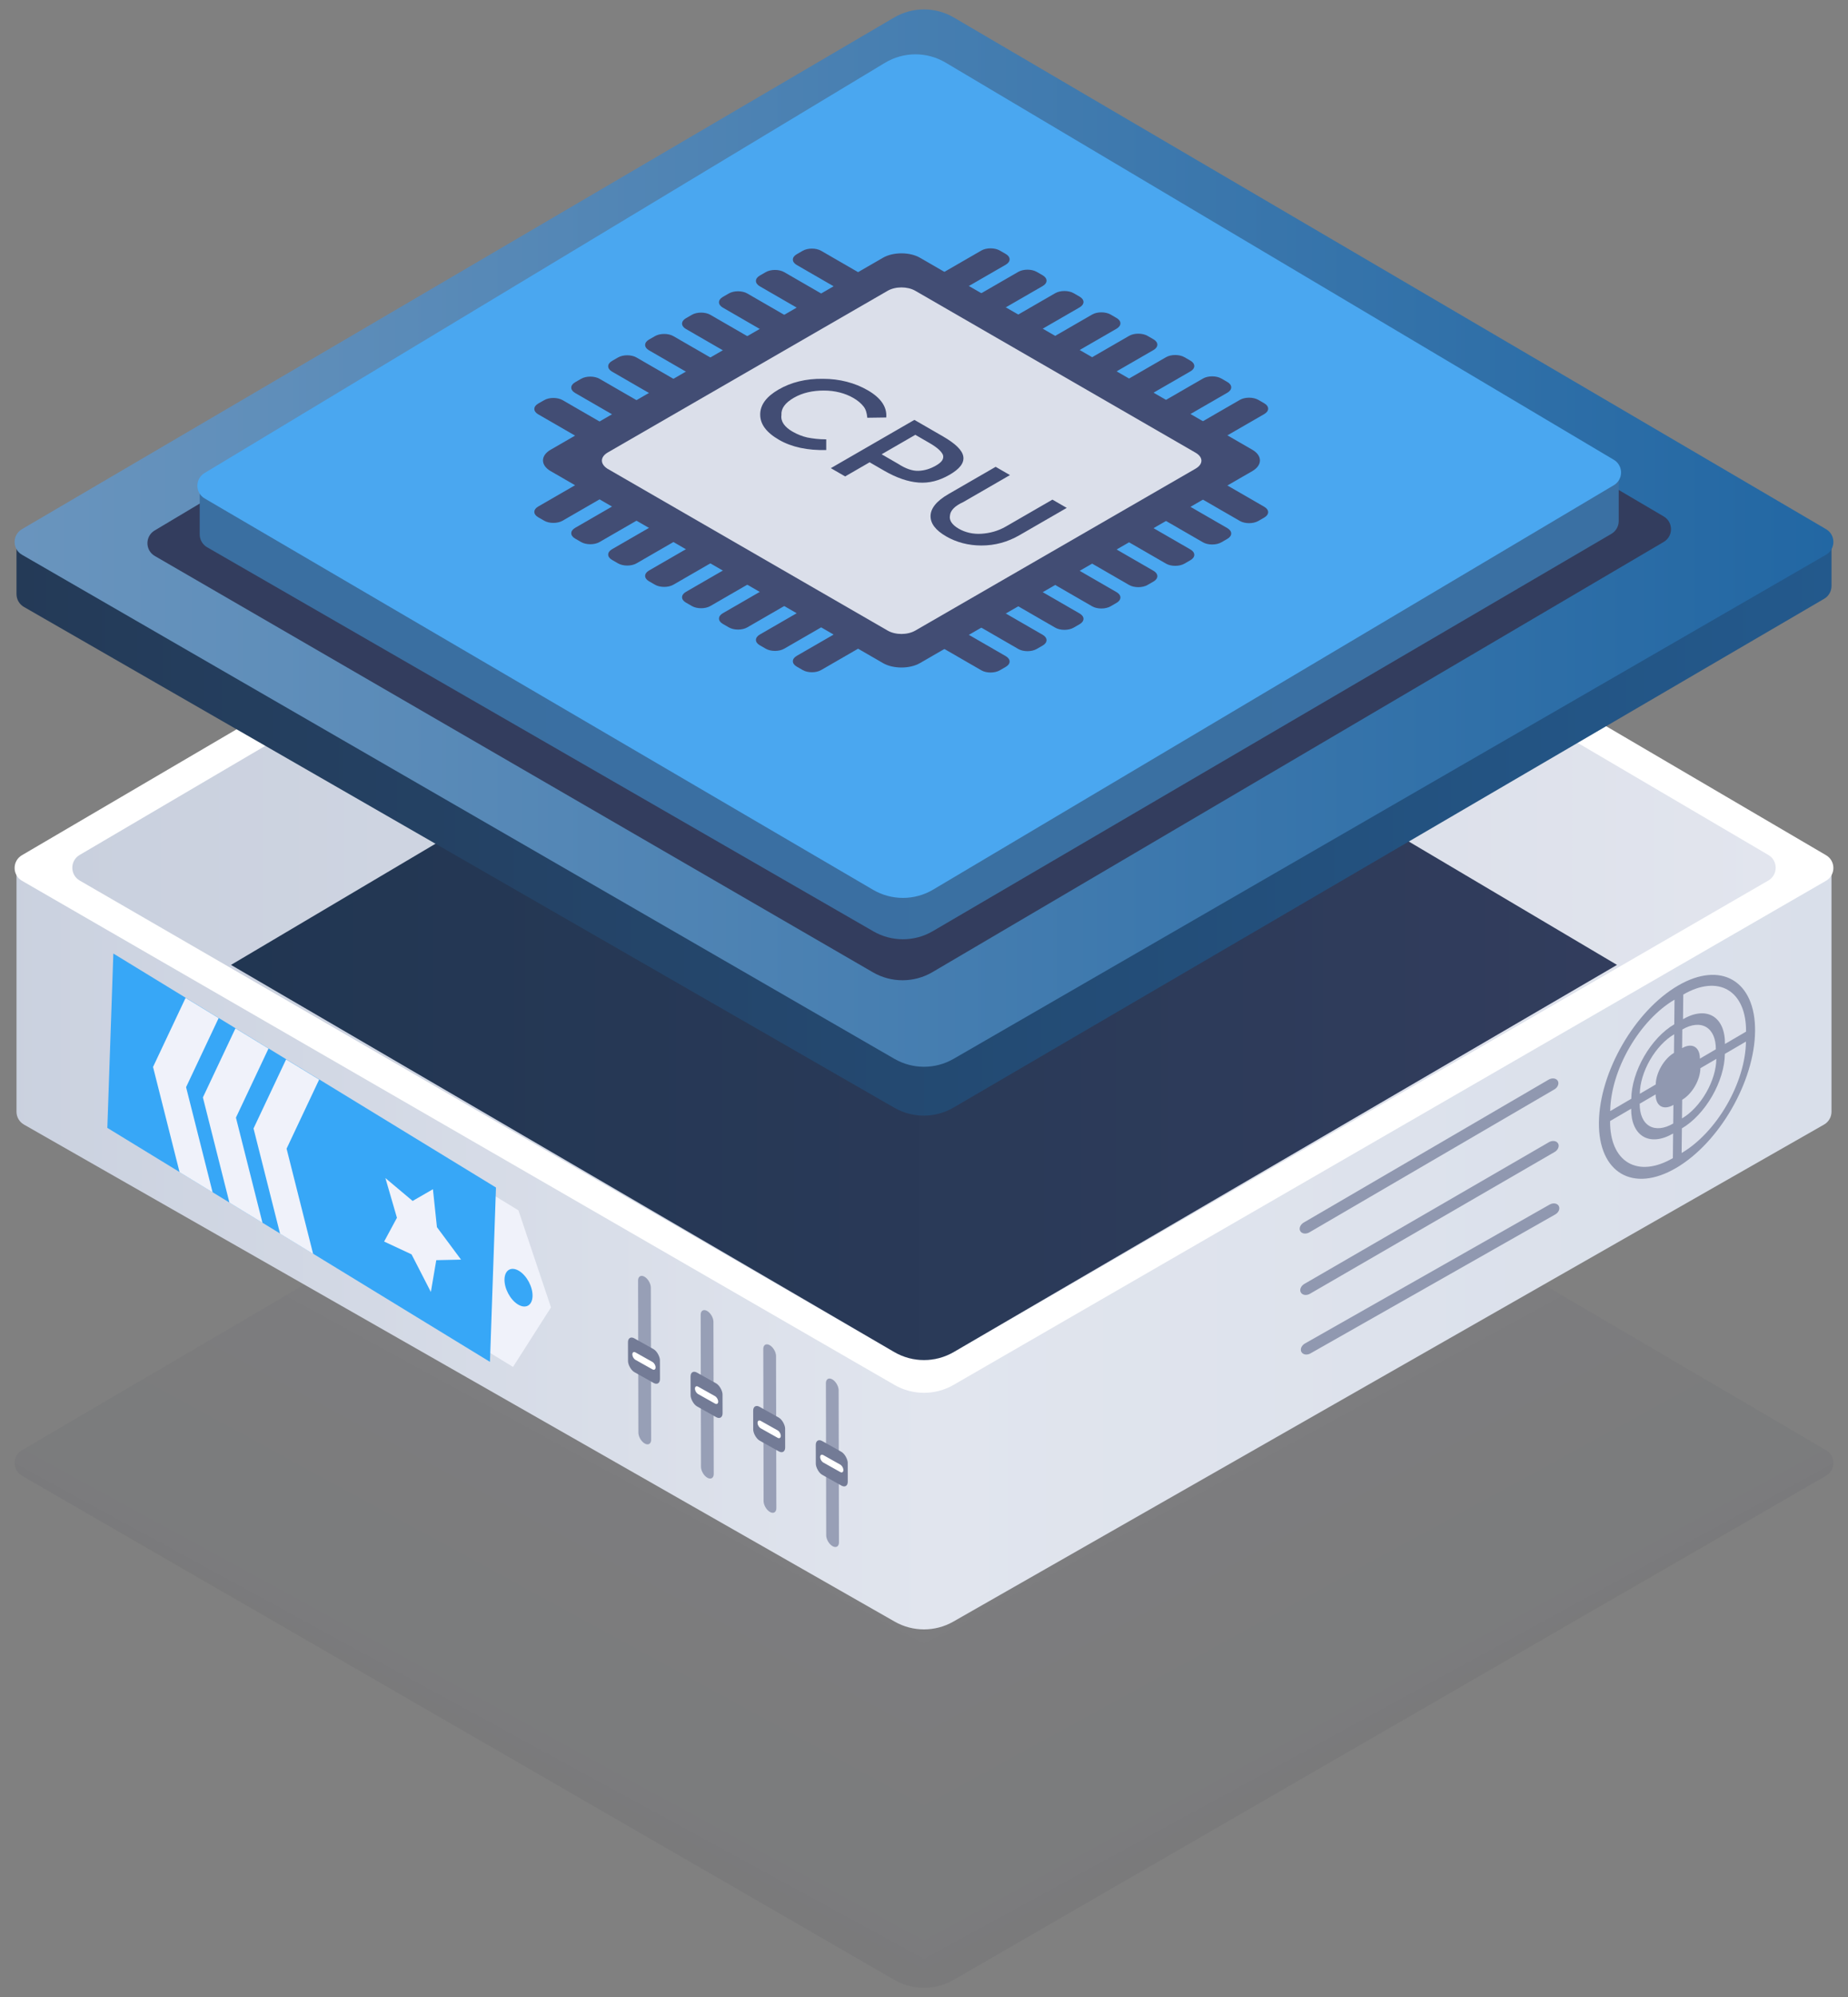 <svg width="250" height="270" viewBox="0 0 250 270" fill="none" xmlns="http://www.w3.org/2000/svg">
<rect x="0" y="0" width="250" height="270" fill="#808080" stroke="none"/>
<g clip-path="url(#paint0_diamond_6985_21009_clip_path)" data-figma-skip-parse="true"><g transform="matrix(-1.38471e-08 0.164 -0.301 -2.53177e-08 125 106.347)"><rect x="0" y="0" width="1006.11" height="417.978" fill="url(#paint0_diamond_6985_21009)" opacity="0.05" shape-rendering="crispEdges"/><rect x="0" y="0" width="1006.11" height="417.978" transform="scale(1 -1)" fill="url(#paint0_diamond_6985_21009)" opacity="0.05" shape-rendering="crispEdges"/><rect x="0" y="0" width="1006.11" height="417.978" transform="scale(-1 1)" fill="url(#paint0_diamond_6985_21009)" opacity="0.05" shape-rendering="crispEdges"/><rect x="0" y="0" width="1006.11" height="417.978" transform="scale(-1)" fill="url(#paint0_diamond_6985_21009)" opacity="0.05" shape-rendering="crispEdges"/></g></g><path d="M120.954 126.903C123.452 125.438 126.548 125.438 129.046 126.903L247.035 196.078C248.358 196.854 248.352 198.768 247.023 199.535L129.001 267.69C126.525 269.119 123.475 269.119 120.999 267.69L2.977 199.535C1.648 198.768 1.642 196.854 2.965 196.078L120.954 126.903Z" data-figma-gradient-fill="{&#34;type&#34;:&#34;GRADIENT_DIAMOND&#34;,&#34;stops&#34;:[{&#34;color&#34;:{&#34;r&#34;:0.17647059261798859,&#34;g&#34;:0.23137253522872925,&#34;b&#34;:0.35294118523597717,&#34;a&#34;:0.0},&#34;position&#34;:0.0},{&#34;color&#34;:{&#34;r&#34;:0.18039216101169586,&#34;g&#34;:0.23529410362243652,&#34;b&#34;:0.35686275362968445,&#34;a&#34;:0.33000001311302185},&#34;position&#34;:0.44910252094268799},{&#34;color&#34;:{&#34;r&#34;:0.18431372940540314,&#34;g&#34;:0.23529411852359772,&#34;b&#34;:0.35686275362968445,&#34;a&#34;:0.82999998331069946},&#34;position&#34;:0.71043771505355835},{&#34;color&#34;:{&#34;r&#34;:0.063402786850929260,&#34;g&#34;:0.098836809396743774,&#34;b&#34;:0.18333333730697632,&#34;a&#34;:1.0},&#34;position&#34;:1.0}],&#34;stopsVar&#34;:[],&#34;transform&#34;:{&#34;m00&#34;:-2.7694226446328685e-05,&#34;m01&#34;:-602.90240478515625,&#34;m02&#34;:426.4511718750,&#34;m10&#34;:327.30612182617188,&#34;m11&#34;:-5.0635331717785448e-05,&#34;m12&#34;:-57.306072235107422},&#34;opacity&#34;:0.050000000745058060,&#34;blendMode&#34;:&#34;NORMAL&#34;,&#34;visible&#34;:true}"/>
<path d="M122.481 76.876C124.116 76.334 125.882 76.334 127.517 76.876L247.768 116.753L247.768 150.308C247.768 151.026 247.383 151.689 246.759 152.045L128.963 219.249C126.506 220.65 123.492 220.65 121.035 219.249L3.241 152.047C2.618 151.691 2.232 151.028 2.232 150.31L2.232 116.753L122.481 76.876Z" fill="url(#paint1_linear_6985_21009)"/>
<path d="M120.954 46.454C123.452 44.989 126.548 44.989 129.046 46.454L247.035 115.629C248.358 116.405 248.352 118.319 247.023 119.086L129.001 187.241C126.525 188.67 123.475 188.67 120.999 187.241L2.977 119.086C1.648 118.319 1.642 116.405 2.965 115.629L120.954 46.454Z" fill="url(#paint2_linear_6985_21009)"/>
<path d="M120.948 50.87C123.449 49.401 126.551 49.401 129.052 50.87L239.23 115.596C240.551 116.372 240.544 118.285 239.218 119.052L129.007 182.824C126.528 184.259 123.472 184.259 120.993 182.824L10.781 119.052C9.455 118.285 9.449 116.372 10.77 115.596L120.948 50.87Z" fill="url(#paint3_linear_6985_21009)"/>
<path d="M120.924 77.353C123.437 75.864 126.563 75.864 129.076 77.353L218.75 130.458L129.031 182.792C126.54 184.245 123.46 184.245 120.969 182.792L31.25 130.458L120.924 77.353Z" fill="url(#paint4_linear_6985_21009)"/>
<path d="M120.923 3.517C123.437 2.028 126.563 2.028 129.077 3.518L247.768 73.838L247.768 79.231C247.768 79.942 247.391 80.599 246.777 80.958L129.004 149.743C126.528 151.19 123.467 151.2 120.981 149.77L3.235 82.058C2.615 81.701 2.232 81.04 2.232 80.324L2.232 73.819L120.923 3.517Z" fill="url(#paint5_linear_6985_21009)"/>
<path d="M120.954 2.372C123.452 0.907 126.548 0.907 129.046 2.372L247.035 71.547C248.358 72.323 248.352 74.238 247.023 75.005L129.001 143.159C126.525 144.589 123.475 144.589 120.999 143.159L2.977 75.005C1.648 74.238 1.642 72.323 2.965 71.547L120.954 2.372Z" fill="url(#paint6_linear_6985_21009)"/>
<line x1="1" y1="-1" x2="21.42" y2="-1" transform="matrix(-0.002 -1.006 0.863 0.484 113.497 209.532)" stroke="#9098B0" stroke-opacity="0.9" stroke-width="2" stroke-linecap="round"/>
<line x1="1" y1="-1" x2="21.42" y2="-1" transform="matrix(-0.002 -1.006 0.863 0.484 105.027 204.906)" stroke="#9098B0" stroke-opacity="0.9" stroke-width="2" stroke-linecap="round"/>
<line x1="1" y1="-1" x2="21.42" y2="-1" transform="matrix(-0.002 -1.006 0.863 0.484 96.559 200.279)" stroke="#9098B0" stroke-opacity="0.9" stroke-width="2" stroke-linecap="round"/>
<line x1="1" y1="-1" x2="21.42" y2="-1" transform="matrix(-0.002 -1.006 0.863 0.484 88.089 195.652)" stroke="#9098B0" stroke-opacity="0.9" stroke-width="2" stroke-linecap="round"/>
<rect width="5.009" height="4.542" rx="1" transform="matrix(-0.863 -0.484 -0.002 -1.006 114.689 201.34)" fill="#737B96"/>
<rect width="5.009" height="4.542" rx="1" transform="matrix(-0.863 -0.484 -0.002 -1.006 106.221 196.714)" fill="#737B96"/>
<rect width="5.009" height="4.542" rx="1" transform="matrix(-0.863 -0.484 -0.002 -1.006 97.751 192.087)" fill="#737B96"/>
<rect width="5.009" height="4.542" rx="1" transform="matrix(-0.863 -0.484 -0.002 -1.006 89.282 187.46)" fill="#737B96"/>
<line x1="0.5" y1="-0.5" x2="3.141" y2="-0.5" transform="matrix(-0.863 -0.484 -0.002 -1.006 114.093 198.255)" stroke="white" stroke-linecap="round"/>
<line x1="0.5" y1="-0.5" x2="3.141" y2="-0.5" transform="matrix(-0.863 -0.484 -0.002 -1.006 105.625 193.629)" stroke="white" stroke-linecap="round"/>
<line x1="0.5" y1="-0.5" x2="3.141" y2="-0.5" transform="matrix(-0.863 -0.484 -0.002 -1.006 97.155 189.002)" stroke="white" stroke-linecap="round"/>
<line x1="0.5" y1="-0.5" x2="3.141" y2="-0.5" transform="matrix(-0.863 -0.484 -0.002 -1.006 88.686 184.375)" stroke="white" stroke-linecap="round"/>
<path d="M69.401 184.812L61.328 179.88L62.063 158.711L70.135 163.642L74.538 176.764L69.401 184.812Z" fill="#F0F2FA"/>
<rect width="61.549" height="23.247" transform="matrix(-0.841 -0.514 0.035 -1.014 66.283 184.129)" fill="#37A7F7"/>
<path d="M28.762 161.209L24.292 158.479L20.703 144.255L25.109 134.915L29.579 137.646L25.173 146.986L28.762 161.209Z" fill="#F0F2FA"/>
<path d="M35.507 165.329L31.037 162.598L27.448 148.375L31.854 139.035L36.324 141.766L31.918 151.106L35.507 165.329Z" fill="#F0F2FA"/>
<path d="M42.357 169.525L37.888 166.794L34.299 152.571L38.705 143.231L43.175 145.962L38.769 155.302L42.357 169.525Z" fill="#F0F2FA"/>
<ellipse cx="2.255" cy="2.235" rx="2.255" ry="2.235" transform="matrix(-0.841 -0.514 0.035 -1.014 71.964 177.525)" fill="#37A7F7"/>
<path d="M62.369 170.304L59.02 170.379L58.288 174.677L55.676 169.595L51.965 167.862L53.699 164.646L52.137 159.278L55.821 162.372L58.567 160.787L59.109 165.916L62.369 170.304Z" fill="#F0F2FA"/>
<ellipse cx="12.368" cy="12.252" rx="12.368" ry="12.252" transform="matrix(0.854 -0.499 -0.01 1.006 216.427 139.436)" fill="#9098B0"/>
<line x1="1" y1="-1" x2="39.803" y2="-1" transform="matrix(0.853 -0.484 0.379 0.668 176.441 183.462)" stroke="#9098B0" stroke-width="2" stroke-linecap="round"/>
<line x1="1" y1="-1" x2="39.79" y2="-1" transform="matrix(0.853 -0.494 0.384 0.663 176.367 175.411)" stroke="#9098B0" stroke-width="2" stroke-linecap="round"/>
<line x1="1" y1="-1" x2="39.787" y2="-1" transform="matrix(0.854 -0.498 0.386 0.661 176.291 167.11)" stroke="#9098B0" stroke-width="2" stroke-linecap="round"/>
<path d="M226.531 135.16C225.402 135.82 224.282 136.733 223.234 137.847C222.185 138.962 221.23 140.255 220.422 141.654C219.614 143.053 218.969 144.53 218.524 146.001C218.08 147.471 217.844 148.907 217.83 150.225L220.682 148.558C220.691 147.677 220.849 146.718 221.146 145.735C221.443 144.752 221.874 143.765 222.414 142.83C222.954 141.895 223.592 141.031 224.293 140.286C224.993 139.542 225.742 138.931 226.497 138.49L226.531 135.16Z" fill="#DBDFEA"/>
<path d="M236.208 139.481C236.222 138.163 236.013 136.987 235.594 136.022C235.174 135.056 234.553 134.32 233.764 133.854C232.975 133.388 232.035 133.203 230.998 133.308C229.96 133.413 228.845 133.807 227.716 134.467L227.681 137.798C228.435 137.357 229.181 137.093 229.874 137.023C230.568 136.953 231.196 137.077 231.723 137.388C232.25 137.699 232.665 138.191 232.946 138.836C233.226 139.482 233.365 140.267 233.356 141.148L236.208 139.481Z" fill="#DBDFEA"/>
<path d="M232.12 141.871C232.127 141.166 232.016 140.538 231.792 140.023C231.568 139.507 231.236 139.114 230.815 138.865C230.393 138.616 229.891 138.517 229.337 138.573C228.783 138.63 228.187 138.84 227.584 139.192L227.558 141.711C227.878 141.524 228.193 141.412 228.487 141.383C228.781 141.353 229.048 141.405 229.271 141.537C229.494 141.669 229.671 141.878 229.789 142.151C229.908 142.425 229.967 142.758 229.963 143.131L232.12 141.871Z" fill="#DBDFEA"/>
<path d="M226.482 139.837C225.879 140.19 225.281 140.677 224.721 141.273C224.161 141.868 223.651 142.559 223.219 143.306C222.788 144.053 222.443 144.842 222.206 145.628C221.968 146.413 221.842 147.18 221.835 147.884L223.991 146.623C223.995 146.25 224.062 145.843 224.188 145.427C224.314 145.01 224.497 144.592 224.726 144.195C224.954 143.799 225.225 143.433 225.522 143.117C225.819 142.801 226.136 142.543 226.456 142.356L226.482 139.837Z" fill="#DBDFEA"/>
<path d="M221.82 149.226C221.813 149.93 221.925 150.558 222.149 151.074C222.373 151.59 222.705 151.983 223.126 152.232C223.547 152.48 224.049 152.579 224.603 152.523C225.158 152.467 225.753 152.257 226.356 151.904L226.383 149.386C226.063 149.573 225.747 149.684 225.453 149.714C225.159 149.744 224.893 149.691 224.669 149.559C224.446 149.427 224.27 149.219 224.151 148.945C224.032 148.672 223.973 148.339 223.977 147.965L221.82 149.226Z" fill="#DBDFEA"/>
<path d="M227.542 151.211C228.145 150.859 228.744 150.371 229.303 149.776C229.863 149.181 230.374 148.49 230.805 147.743C231.237 146.995 231.581 146.206 231.819 145.421C232.056 144.635 232.182 143.869 232.19 143.164L230.033 144.425C230.029 144.799 229.962 145.205 229.836 145.622C229.71 146.038 229.528 146.457 229.299 146.853C229.07 147.249 228.799 147.616 228.502 147.931C228.205 148.247 227.888 148.506 227.568 148.693L227.542 151.211Z" fill="#DBDFEA"/>
<path d="M227.493 155.888C228.622 155.228 229.743 154.315 230.791 153.201C231.839 152.087 232.795 150.793 233.602 149.394C234.41 147.995 235.055 146.518 235.5 145.048C235.945 143.577 236.181 142.142 236.194 140.823L233.342 142.49C233.333 143.371 233.176 144.331 232.878 145.313C232.581 146.296 232.15 147.283 231.61 148.218C231.07 149.153 230.432 150.017 229.731 150.762C229.031 151.507 228.282 152.117 227.528 152.558L227.493 155.888Z" fill="#DBDFEA"/>
<path d="M217.815 151.567C217.802 152.886 218.01 154.061 218.43 155.027C218.849 155.992 219.471 156.729 220.259 157.195C221.048 157.66 221.988 157.846 223.026 157.74C224.064 157.635 225.179 157.241 226.308 156.581L226.342 153.251C225.588 153.692 224.843 153.955 224.149 154.025C223.456 154.096 222.828 153.972 222.301 153.661C221.774 153.349 221.358 152.857 221.078 152.212C220.798 151.567 220.658 150.781 220.667 149.9L217.815 151.567Z" fill="#DBDFEA"/>
<path d="M188.186 59.146L167.916 60.008C168.481 59.127 168.714 58.228 168.714 58.228L188.387 57.158C188.387 57.158 188.362 58.448 188.186 59.146Z" fill="url(#paint7_linear_6985_21009)" fill-opacity="0.35"/>
<path d="M119.803 12.724C122.313 11.227 125.439 11.217 127.958 12.699L225.069 69.824C226.384 70.597 226.383 72.499 225.068 73.272L126.152 131.431C123.665 132.893 120.583 132.903 118.087 131.457L20.943 75.171C19.623 74.406 19.611 72.505 20.921 71.723L119.803 12.724Z" fill="#333D5E"/>
<path d="M119.992 13.675C122.375 12.369 125.257 12.361 127.647 13.654L218.982 63.084L218.982 70.45C218.982 71.16 218.605 71.817 217.992 72.176L126.191 125.896C123.712 127.347 120.646 127.357 118.157 125.923L28.019 73.989C27.399 73.632 27.018 72.972 27.018 72.256L27.018 64.659L119.992 13.675Z" fill="url(#paint8_linear_6985_21009)"/>
<path d="M119.716 8.494C122.241 6.973 125.397 6.963 127.931 8.469L218.319 62.165C219.623 62.94 219.623 64.829 218.318 65.604L126.237 120.279C123.735 121.765 120.624 121.775 118.113 120.305L27.692 67.397C26.382 66.631 26.37 64.741 27.67 63.958L119.716 8.494Z" fill="#4AA7F0"/>
<g clip-path="url(#clip0_6985_21009)">
<path d="M147.745 81.974L87.79 47.359C87.103 46.962 87.103 46.313 87.79 45.916L88.602 45.448C89.289 45.051 90.413 45.051 91.1 45.448L151.055 80.063C151.742 80.46 151.742 81.109 151.055 81.505L150.244 81.974C149.557 82.371 148.432 82.371 147.745 81.974ZM142.749 84.859L82.793 50.243C82.106 49.847 82.106 49.198 82.793 48.801L83.605 48.332C84.292 47.936 85.416 47.936 86.103 48.332L146.059 82.948C146.746 83.344 146.746 83.993 146.059 84.39L145.247 84.859C144.56 85.255 143.436 85.255 142.749 84.859ZM137.753 87.743L77.797 53.128C77.11 52.731 77.11 52.082 77.797 51.686L78.609 51.217C79.296 50.82 80.42 50.82 81.107 51.217L141.063 85.832C141.75 86.229 141.75 86.878 141.063 87.275L140.251 87.743C139.564 88.14 138.44 88.14 137.753 87.743ZM132.756 90.628L72.801 56.013C72.114 55.616 72.114 54.967 72.801 54.57L73.613 54.102C74.3 53.705 75.424 53.705 76.111 54.102L136.067 88.717C136.754 89.114 136.754 89.763 136.067 90.159L135.255 90.628C134.568 91.025 133.443 91.025 132.756 90.628ZM152.742 79.089L92.786 44.474C92.099 44.077 92.099 43.428 92.786 43.032L93.598 42.563C94.285 42.166 95.409 42.166 96.096 42.563L156.052 77.178C156.739 77.575 156.739 78.224 156.052 78.621L155.24 79.089C154.553 79.486 153.429 79.486 152.742 79.089ZM157.738 76.205L97.782 41.589C97.095 41.193 97.095 40.544 97.782 40.147L98.594 39.678C99.281 39.282 100.405 39.282 101.092 39.678L161.048 74.294C161.735 74.69 161.735 75.339 161.048 75.736L160.236 76.205C159.549 76.602 158.425 76.602 157.738 76.205ZM162.734 73.32L102.779 38.705C102.092 38.308 102.092 37.659 102.779 37.263L103.591 36.794C104.278 36.397 105.402 36.397 106.089 36.794L166.044 71.409C166.731 71.806 166.731 72.455 166.044 72.852L165.232 73.32C164.545 73.717 163.421 73.717 162.734 73.32ZM167.731 70.436L107.775 35.82C107.088 35.424 107.088 34.775 107.775 34.378L108.587 33.909C109.274 33.513 110.398 33.513 111.085 33.909L171.041 68.525C171.728 68.921 171.728 69.57 171.041 69.967L170.229 70.436C169.542 70.832 168.418 70.832 167.731 70.436Z" fill="#424D74"/>
<path d="M87.79 77.142L147.746 42.527C148.433 42.13 149.557 42.13 150.244 42.527L151.056 42.996C151.743 43.392 151.743 44.041 151.056 44.438L91.1 79.053C90.413 79.45 89.289 79.45 88.602 79.053L87.79 78.585C87.103 78.188 87.103 77.539 87.79 77.142ZM82.794 74.258L142.749 39.642C143.436 39.246 144.561 39.246 145.248 39.642L146.059 40.111C146.746 40.508 146.746 41.157 146.059 41.553L86.104 76.169C85.417 76.565 84.293 76.565 83.606 76.169L82.794 75.7C82.107 75.303 82.107 74.654 82.794 74.258ZM77.797 71.373L137.753 36.758C138.44 36.361 139.564 36.361 140.251 36.758L141.063 37.227C141.75 37.623 141.75 38.272 141.063 38.669L81.108 73.284C80.421 73.681 79.296 73.681 78.609 73.284L77.797 72.815C77.111 72.419 77.111 71.77 77.797 71.373ZM72.801 68.489L132.757 33.873C133.444 33.477 134.568 33.477 135.255 33.873L136.067 34.342C136.754 34.739 136.754 35.388 136.067 35.784L76.111 70.4C75.424 70.796 74.3 70.796 73.613 70.4L72.801 69.931C72.114 69.534 72.114 68.885 72.801 68.489ZM92.786 80.027L152.742 45.412C153.429 45.015 154.553 45.015 155.24 45.412L156.052 45.88C156.739 46.277 156.739 46.926 156.052 47.323L96.096 81.938C95.409 82.335 94.285 82.335 93.598 81.938L92.786 81.469C92.099 81.073 92.099 80.424 92.786 80.027ZM97.783 82.912L157.738 48.296C158.425 47.9 159.549 47.9 160.236 48.296L161.048 48.765C161.735 49.162 161.735 49.811 161.048 50.207L101.093 84.823C100.406 85.219 99.282 85.219 98.595 84.823L97.783 84.354C97.096 83.957 97.096 83.308 97.783 82.912ZM102.779 85.796L162.735 51.181C163.422 50.784 164.546 50.784 165.233 51.181L166.045 51.65C166.732 52.046 166.732 52.695 166.045 53.092L106.089 87.707C105.402 88.104 104.278 88.104 103.591 87.707L102.779 87.239C102.092 86.842 102.092 86.193 102.779 85.796ZM107.775 88.681L167.731 54.065C168.418 53.669 169.542 53.669 170.229 54.065L171.041 54.534C171.728 54.931 171.728 55.58 171.041 55.977L111.085 90.592C110.398 90.989 109.274 90.989 108.587 90.592L107.775 90.123C107.088 89.727 107.088 89.078 107.775 88.681Z" fill="#424D74"/>
<path d="M119.454 89.654L74.487 63.693C73.113 62.9 73.113 61.601 74.487 60.808L119.454 34.847C120.828 34.053 123.076 34.053 124.45 34.847L169.417 60.808C170.791 61.601 170.791 62.9 169.417 63.693L124.45 89.654C123.076 90.448 120.828 90.448 119.454 89.654Z" fill="#424D74"/>
<path d="M82.232 61.169L120.079 39.318C121.14 38.705 122.764 38.705 123.826 39.318L161.735 61.205C162.797 61.818 162.797 62.755 161.735 63.368L123.826 85.255C122.764 85.868 121.14 85.868 120.079 85.255L82.169 63.368C81.17 62.719 81.17 61.782 82.232 61.169Z" fill="#DBDFEA"/>
<path d="M107.213 58.356C107.9 58.753 108.587 59.005 109.211 59.15C109.961 59.294 110.773 59.402 111.772 59.402L111.772 60.844C109.274 60.916 107.088 60.448 105.402 59.474C103.653 58.464 102.841 57.347 102.841 56.048C102.841 54.751 103.653 53.633 105.339 52.659C107.026 51.686 109.024 51.181 111.335 51.217C113.583 51.217 115.644 51.758 117.393 52.767C119.142 53.777 120.016 55.003 119.891 56.445L117.33 56.481C117.268 55.868 117.143 55.364 116.831 54.967C116.519 54.57 116.081 54.173 115.457 53.813C114.333 53.164 112.959 52.803 111.46 52.803C109.961 52.803 108.587 53.092 107.4 53.777C106.214 54.462 105.652 55.219 105.714 56.121C105.589 56.986 106.151 57.743 107.213 58.356ZM130.321 61.746C130.446 62.611 129.821 63.404 128.447 64.198C127.073 64.991 125.699 65.351 124.263 65.243C122.826 65.135 121.265 64.594 119.641 63.657L117.643 62.503L114.333 64.414L112.397 63.296L123.701 56.77L127.573 59.005C129.259 59.979 130.196 60.88 130.321 61.746ZM124.263 63.657C125.075 63.621 125.824 63.404 126.636 62.936C127.448 62.467 127.698 62.034 127.573 61.529C127.386 61.061 126.823 60.52 125.762 59.907L123.826 58.789L119.267 61.421L121.515 62.719C122.514 63.368 123.451 63.693 124.263 63.657ZM128.51 69.714C128.385 70.363 128.822 70.976 129.696 71.481C130.571 71.986 131.632 72.239 132.757 72.166C133.881 72.094 135.005 71.806 136.067 71.193L142.374 67.551L144.31 68.669L137.94 72.347C136.316 73.284 134.63 73.753 132.757 73.753C131.008 73.753 129.384 73.32 128.01 72.527C126.574 71.698 125.887 70.796 125.887 69.787C125.887 68.777 126.636 67.767 128.322 66.794L134.693 63.116L136.629 64.234L130.321 67.876C129.134 68.416 128.572 69.029 128.51 69.714Z" fill="#424D74"/>
</g>
<defs>
<clipPath id="paint0_diamond_6985_21009_clip_path"><path d="M120.954 126.903C123.452 125.438 126.548 125.438 129.046 126.903L247.035 196.078C248.358 196.854 248.352 198.768 247.023 199.535L129.001 267.69C126.525 269.119 123.475 269.119 120.999 267.69L2.977 199.535C1.648 198.768 1.642 196.854 2.965 196.078L120.954 126.903Z"/></clipPath><linearGradient id="paint0_diamond_6985_21009" x1="0" y1="0" x2="500" y2="500" gradientUnits="userSpaceOnUse">
<stop stop-color="#2D3B5A" stop-opacity="0"/>
<stop offset="0.449" stop-color="#2E3C5B" stop-opacity="0.33"/>
<stop offset="0.71" stop-color="#2F3C5B" stop-opacity="0.83"/>
<stop offset="1" stop-color="#10192F"/>
</linearGradient>
<linearGradient id="paint1_linear_6985_21009" x1="0.061" y1="148.775" x2="249.937" y2="148.775" gradientUnits="userSpaceOnUse">
<stop stop-color="#CAD1DF"/>
<stop offset="0.504" stop-color="#E1E5EE"/>
<stop offset="1" stop-color="#D9DFEA"/>
</linearGradient>
<linearGradient id="paint2_linear_6985_21009" x1="-2.31102e-06" y1="116.816" x2="248.144" y2="116.816" gradientUnits="userSpaceOnUse">
<stop stop-color="white"/>
<stop offset="1" stop-color="white"/>
</linearGradient>
<linearGradient id="paint3_linear_6985_21009" x1="7.812" y1="116.816" x2="240.448" y2="116.816" gradientUnits="userSpaceOnUse">
<stop stop-color="#C9D0DE"/>
<stop offset="1" stop-color="#E2E5EE"/>
</linearGradient>
<linearGradient id="paint4_linear_6985_21009" x1="31.25" y1="130.041" x2="217.358" y2="130.041" gradientUnits="userSpaceOnUse">
<stop stop-color="#213652"/>
<stop offset="1" stop-color="#323D5D"/>
</linearGradient>
<linearGradient id="paint5_linear_6985_21009" x1="2.232" y1="76.592" x2="247.768" y2="76.592" gradientUnits="userSpaceOnUse">
<stop stop-color="#243A57"/>
<stop offset="1" stop-color="#23598C"/>
</linearGradient>
<linearGradient id="paint6_linear_6985_21009" x1="-2.35714e-06" y1="72.735" x2="248.144" y2="72.735" gradientUnits="userSpaceOnUse">
<stop stop-color="#6A95BE"/>
<stop offset="1" stop-color="#2267A3"/>
</linearGradient>
<linearGradient id="paint7_linear_6985_21009" x1="178.875" y1="59.567" x2="178.708" y2="56.88" gradientUnits="userSpaceOnUse">
<stop stop-opacity="0"/>
<stop offset="1"/>
</linearGradient>
<linearGradient id="paint8_linear_6985_21009" x1="24.86" y1="69.911" x2="221.136" y2="69.911" gradientUnits="userSpaceOnUse">
<stop stop-color="#3A6FA1"/>
<stop offset="1" stop-color="#3A70A3"/>
</linearGradient>
<clipPath id="clip0_6985_21009">
<rect width="75" height="75" fill="white" transform="matrix(0.866 0.5 -0.866 0.5 121.952 24.75)"/>
</clipPath>
</defs>
</svg>
